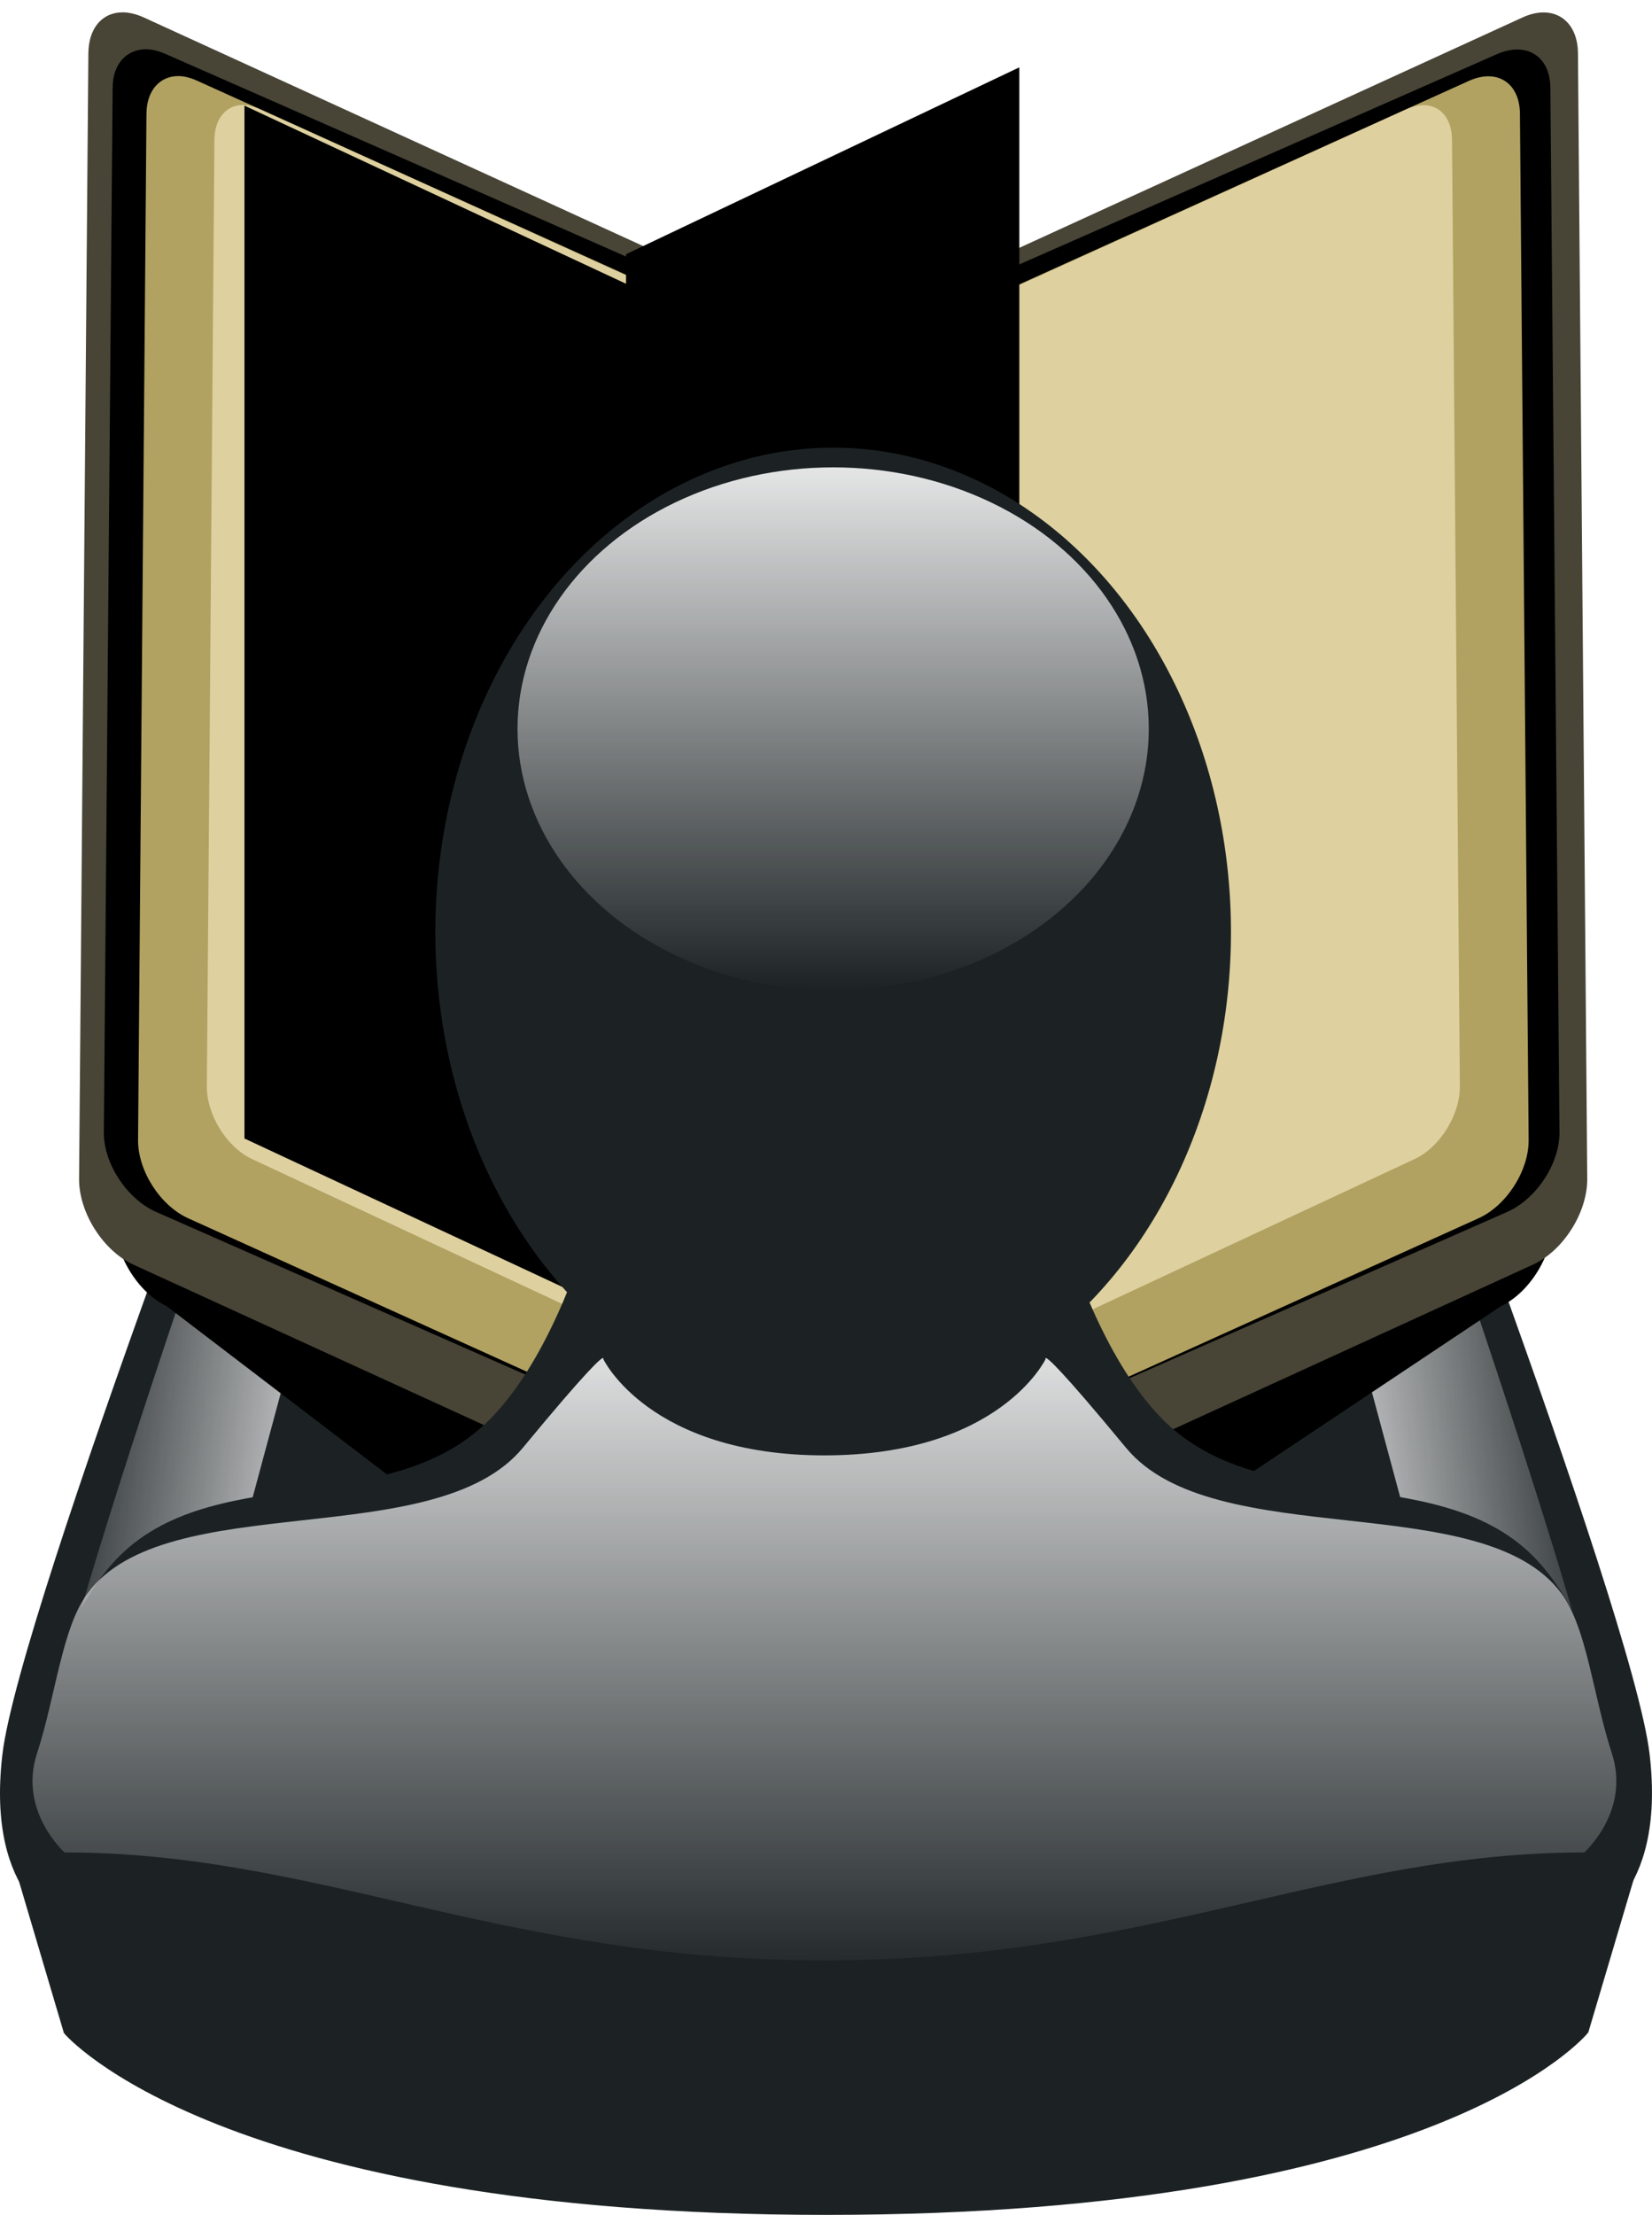 <?xml version="1.0" encoding="UTF-8" standalone="no"?>
<!-- Created with Inkscape (http://www.inkscape.org/) -->

<svg
   width="99.116"
   height="132.849"
   id="svg9798"
   sodipodi:version="0.32"
   inkscape:version="1.4 (e7c3feb100, 2024-10-09)"
   sodipodi:docname="man-with-book.svg"
   inkscape:output_extension="org.inkscape.output.svg.inkscape"
   version="1.0"
   inkscape:export-filename="/home/joanna/gfx/vector/Gartus_Man_with_book_ok.png"
   inkscape:export-xdpi="191.06293"
   inkscape:export-ydpi="191.06293"
   xmlns:inkscape="http://www.inkscape.org/namespaces/inkscape"
   xmlns:sodipodi="http://sodipodi.sourceforge.net/DTD/sodipodi-0.dtd"
   xmlns:xlink="http://www.w3.org/1999/xlink"
   xmlns="http://www.w3.org/2000/svg"
   xmlns:svg="http://www.w3.org/2000/svg"
   xmlns:rdf="http://www.w3.org/1999/02/22-rdf-syntax-ns#"
   xmlns:cc="http://creativecommons.org/ns#"
   xmlns:dc="http://purl.org/dc/elements/1.1/">
  <defs
     id="defs9800">
    <linearGradient
       inkscape:collect="always"
       xlink:href="#linearGradient3655"
       id="linearGradient9024"
       gradientUnits="userSpaceOnUse"
       gradientTransform="matrix(0.253,0.012,-0.015,0.319,544.261,116.382)"
       x1="87.645"
       y1="283.603"
       x2="39.95"
       y2="278.413" />
    <linearGradient
       inkscape:collect="always"
       xlink:href="#linearGradient3655"
       id="linearGradient9021"
       gradientUnits="userSpaceOnUse"
       gradientTransform="matrix(-0.253,0.012,0.015,0.319,610.057,116.382)"
       x1="87.645"
       y1="283.603"
       x2="39.95"
       y2="278.413" />
    <filter
       inkscape:collect="always"
       id="filter4181"
       x="-0.031"
       y="-0.028"
       width="1.063"
       height="1.056">
      <feGaussianBlur
         inkscape:collect="always"
         stdDeviation="2.19"
         id="feGaussianBlur4183" />
    </filter>
    <filter
       inkscape:collect="always"
       id="filter3319"
       x="-0.036"
       y="-0.035"
       width="1.072"
       height="1.07">
      <feGaussianBlur
         inkscape:collect="always"
         stdDeviation="2.275"
         id="feGaussianBlur3321" />
    </filter>
    <linearGradient
       inkscape:collect="always"
       xlink:href="#linearGradient3655"
       id="linearGradient9000"
       gradientUnits="userSpaceOnUse"
       gradientTransform="matrix(0.27,0,0,0.312,510.906,58.925)"
       x1="245.313"
       y1="461.138"
       x2="245.313"
       y2="546.164" />
    <linearGradient
       id="linearGradient3655">
      <stop
         style="stop-color:#ffffff;stop-opacity:1;"
         offset="0"
         id="stop3657" />
      <stop
         style="stop-color:#ffffff;stop-opacity:0;"
         offset="1"
         id="stop3659" />
    </linearGradient>
    <linearGradient
       inkscape:collect="always"
       xlink:href="#linearGradient3655"
       id="linearGradient3548"
       gradientUnits="userSpaceOnUse"
       x1="480.49"
       y1="417.113"
       x2="480.49"
       y2="325.731" />
    <inkscape:perspective
       sodipodi:type="inkscape:persp3d"
       inkscape:vp_x="0 : 564.85361 : 1"
       inkscape:vp_y="0 : 1000 : 0"
       inkscape:vp_z="744.09448 : 564.85361 : 1"
       inkscape:persp3d-origin="372.04724 : 389.45991 : 1"
       id="perspective9806" />
    <linearGradient
       inkscape:collect="always"
       xlink:href="#linearGradient3655"
       id="linearGradient9871"
       gradientUnits="userSpaceOnUse"
       gradientTransform="matrix(0.253,0.012,-0.015,0.319,544.261,116.382)"
       x1="87.645"
       y1="283.603"
       x2="39.95"
       y2="278.413" />
    <linearGradient
       inkscape:collect="always"
       xlink:href="#linearGradient3655"
       id="linearGradient9873"
       gradientUnits="userSpaceOnUse"
       gradientTransform="matrix(-0.253,0.012,0.015,0.319,610.057,116.382)"
       x1="87.645"
       y1="283.603"
       x2="39.95"
       y2="278.413" />
    <linearGradient
       inkscape:collect="always"
       xlink:href="#linearGradient3655"
       id="linearGradient9875"
       gradientUnits="userSpaceOnUse"
       gradientTransform="matrix(0.27,0,0,0.312,510.906,58.925)"
       x1="245.313"
       y1="461.138"
       x2="245.313"
       y2="546.164" />
    <linearGradient
       inkscape:collect="always"
       xlink:href="#linearGradient3655"
       id="linearGradient9877"
       gradientUnits="userSpaceOnUse"
       x1="480.49"
       y1="417.113"
       x2="480.49"
       y2="325.731"
       gradientTransform="matrix(0.535,0,0,0.343,-643.94,-649.758)" />
    <linearGradient
       inkscape:collect="always"
       xlink:href="#linearGradient3655"
       id="linearGradient2443"
       gradientUnits="userSpaceOnUse"
       gradientTransform="matrix(0.456,0,0,0.527,274.344,310.211)"
       x1="245.313"
       y1="461.138"
       x2="245.313"
       y2="546.164" />
    <linearGradient
       inkscape:collect="always"
       xlink:href="#linearGradient3655"
       id="linearGradient2464"
       gradientUnits="userSpaceOnUse"
       gradientTransform="matrix(-0.427,0.021,0.026,0.539,441.898,407.307)"
       x1="87.645"
       y1="283.603"
       x2="39.95"
       y2="278.413" />
    <linearGradient
       inkscape:collect="always"
       xlink:href="#linearGradient3655"
       id="linearGradient2467"
       gradientUnits="userSpaceOnUse"
       gradientTransform="matrix(0.427,0.021,-0.026,0.539,330.711,407.307)"
       x1="87.645"
       y1="283.603"
       x2="39.95"
       y2="278.413" />
  </defs>
  <sodipodi:namedview
     id="base"
     pagecolor="#ffffff"
     bordercolor="#666666"
     borderopacity="1.0"
     gridtolerance="10000"
     guidetolerance="10"
     objecttolerance="10"
     inkscape:pageopacity="0.0"
     inkscape:pageshadow="2"
     inkscape:zoom="2.6705127"
     inkscape:cx="35.386463"
     inkscape:cy="121.13779"
     inkscape:document-units="px"
     inkscape:current-layer="layer1"
     showgrid="false"
     inkscape:window-width="1422"
     inkscape:window-height="720"
     inkscape:window-x="0"
     inkscape:window-y="0"
     inkscape:showpageshadow="2"
     inkscape:pagecheckerboard="0"
     inkscape:deskcolor="#d1d1d1"
     inkscape:window-maximized="1" />
  <g
     inkscape:label="Layer 1"
     inkscape:groupmode="layer"
     id="layer1"
     transform="translate(-336.719,-478.565)">
    <path
       style="fill:#1c2224;fill-opacity:1;stroke:none;stroke-width:2.806;stroke-miterlimit:4;stroke-opacity:1"
       d="m 418.178,532.296 -10.745,2.675 4.469,40.171 6.263,16.088 13.723,2.898 c 0,0 4.828,-1.614 3.803,-10.349 -1.025,-8.734 -17.514,-51.483 -17.514,-51.483 z"
       id="path4042"
       sodipodi:nodetypes="ccccczc" />
    <path
       style="fill:#1c2224;fill-opacity:1;stroke:none;stroke-width:2.806;stroke-miterlimit:4;stroke-opacity:1"
       d="m 354.375,532.321 10.745,2.675 -4.469,40.171 -6.263,16.088 -13.723,2.898 c 0,0 -4.828,-1.614 -3.803,-10.349 1.025,-8.734 17.514,-51.483 17.514,-51.483 z"
       id="rect3231"
       sodipodi:nodetypes="ccccczc" />
    <path
       style="fill:url(#linearGradient2467);fill-opacity:1;stroke:none;stroke-width:2.806;stroke-miterlimit:4;stroke-opacity:1"
       d="m 355.971,532.193 4.785,3.232 -10.961,40.682 -5.025,14.055 -2.63,3.266 c 0,0 -3.741,-1.797 -2.508,-10.482 1.233,-8.685 16.34,-50.753 16.34,-50.753 z"
       id="path4044"
       sodipodi:nodetypes="ccccczc" />
    <path
       style="fill:url(#linearGradient2464);fill-opacity:1;stroke:none;stroke-width:2.806;stroke-miterlimit:4;stroke-opacity:1"
       d="m 416.637,532.193 -4.785,3.232 10.961,40.682 5.025,14.055 2.63,3.266 c 0,0 3.741,-1.797 2.508,-10.482 -1.233,-8.685 -16.34,-50.753 -16.34,-50.753 z"
       id="path3450"
       sodipodi:nodetypes="ccccczc" />
    <path
       sodipodi:nodetypes="ccccccccccccccc"
       id="path4167"
       d="m 59.93,126.865 c -2.197,0.022 -3.727,1.739 -3.75,4.549 l -1.031,124.977 c -0.031,3.747 2.655,7.996 6.031,9.541 l 68.292,50.197 18.824,-6.301 68.353,-43.896 c 3.376,-1.545 6.062,-5.794 6.031,-9.541 l -1.031,-124.977 c -0.031,-3.747 -2.78,-5.526 -6.156,-3.981 l -75.656,34.625 c -0.317,0.145 -0.635,0.316 -0.938,0.505 -0.299,-0.187 -0.594,-0.362 -0.906,-0.505 L 62.337,127.434 c -0.844,-0.386 -1.674,-0.576 -2.406,-0.569 z"
       style="fill:#000000;fill-opacity:1;stroke:none;stroke-width:1;stroke-opacity:1;filter:url(#filter4181)"
       transform="matrix(0.515,0,0,0.535,315.205,414.632)" />
    <path
       sodipodi:nodetypes="ccccccccccccccc"
       id="rect3212"
       d="m 344.046,479.306 c -1.187,0.012 -2.013,0.939 -2.025,2.457 l -0.557,67.501 c -0.017,2.024 1.434,4.319 3.258,5.153 l 36.885,16.877 10.167,0.008 36.918,-16.886 c 1.824,-0.834 3.274,-3.129 3.258,-5.153 l -0.557,-67.501 c -0.017,-2.024 -1.501,-2.984 -3.325,-2.15 l -40.863,18.701 c -0.171,0.078 -0.343,0.17 -0.506,0.273 -0.162,-0.101 -0.321,-0.196 -0.489,-0.273 l -40.863,-18.701 c -0.456,-0.209 -0.904,-0.311 -1.3,-0.307 z"
       style="fill:#484537;fill-opacity:1;stroke:none;stroke-width:1.403;stroke-opacity:1" />
    <rect
       style="fill:#484537;fill-opacity:1;stroke:none;stroke-width:2.806;stroke-miterlimit:4;stroke-dasharray:none;stroke-opacity:1"
       id="rect3325"
       width="13.823"
       height="70.813"
       x="379.79"
       y="501.544"
       ry="3.432"
       rx="3.432" />
    <path
       transform="matrix(0.579,0,0,0.559,250.234,326.161)"
       sodipodi:nodetypes="ccccccsccccccccc"
       id="path3293"
       d="m 164.457,277.921 c -1.979,0.02 -3.396,1.577 -3.417,4.098 l -0.911,112.108 c -0.028,3.361 2.395,7.169 5.435,8.556 l 67.689,30.879 c 0.613,0.496 1.387,0.706 2.278,0.656 0.925,0.056 1.752,-0.159 2.376,-0.688 0.012,-0.01 0.021,-0.023 0.033,-0.033 l 67.591,-30.813 c 3.04,-1.386 5.463,-5.194 5.435,-8.556 l -0.944,-112.108 c -0.028,-3.361 -2.492,-4.959 -5.532,-3.573 l -68.112,31.043 c -0.792,0.606 -0.887,0.176 -1.66,0 l -68.144,-31.043 c -0.76,-0.347 -1.456,-0.531 -2.115,-0.524 z"
       style="fill:#000000;fill-opacity:1;stroke:none;stroke-width:2;stroke-miterlimit:4;stroke-dasharray:none;stroke-opacity:1;filter:url(#filter3319)" />
    <path
       sodipodi:nodetypes="ccccccccccccccc"
       id="path3346"
       d="m 347.397,483.128 c -1.094,0.011 -1.878,0.866 -1.89,2.25 l -0.504,61.56 c -0.015,1.846 1.324,3.937 3.006,4.698 l 37.44,16.956 c 0.541,0.329 2.052,0.356 2.574,-0.018 0.007,-0.005 0.012,-0.012 0.018,-0.018 l 37.386,-16.92 c 1.682,-0.761 3.021,-2.852 3.006,-4.698 l -0.522,-61.56 c -0.015,-1.846 -1.378,-2.723 -3.06,-1.962 l -37.674,17.046 c -0.438,0.333 -0.491,0.097 -0.918,0 l -37.692,-17.046 c -0.42,-0.19 -0.805,-0.292 -1.17,-0.288 z"
       style="fill:#b1a262;fill-opacity:1;stroke:none;stroke-width:2.806;stroke-miterlimit:4;stroke-dasharray:none;stroke-opacity:1" />
    <path
       sodipodi:nodetypes="ccccccsccccccccc"
       id="rect3183"
       d="m 351.287,484.86 c -0.986,0.01 -1.693,0.804 -1.703,2.09 l -0.454,56.768 c -0.014,1.715 1.193,3.657 2.709,4.365 l 33.736,15.752 c 0.305,0.253 0.691,0.36 1.135,0.334 0.461,0.029 0.873,-0.081 1.184,-0.351 0.006,-0.005 0.01,-0.011 0.016,-0.017 l 33.688,-15.719 c 1.515,-0.707 2.723,-2.65 2.709,-4.365 L 423.836,486.951 c -0.014,-1.715 -1.242,-2.53 -2.757,-1.823 l -33.947,15.413 c -0.395,0.309 -0.442,0.09 -0.827,0 L 352.341,485.128 c -0.379,-0.177 -0.726,-0.271 -1.054,-0.268 z"
       style="fill:#ded19f;fill-opacity:1;stroke:none;stroke-width:2.806;stroke-miterlimit:4;stroke-dasharray:none;stroke-opacity:1" />
    <rect
       style="fill:#000000;fill-opacity:1;stroke:none;stroke-width:2.806;stroke-miterlimit:4;stroke-dasharray:none;stroke-opacity:1"
       id="rect3348"
       width="0.35"
       height="68.445"
       x="386.543"
       y="500.412"
       ry="0" />
    <flowRoot
       xml:space="preserve"
       id="flowRoot3603"
       style="font-style:normal;font-weight:normal;line-height:0.01%;font-family:'Bitstream Vera Sans';fill:#000000;fill-opacity:1;stroke:none;stroke-width:1px;stroke-linecap:butt;stroke-linejoin:miter;stroke-opacity:1"
       transform="matrix(0.045,0.021,0,0.071,328.305,467.119)"><flowRegion
         id="flowRegion3605"><rect
           id="rect3607"
           width="711.892"
           height="872.547"
           x="512.916"
           y="98.751" /></flowRegion><flowPara
         id="flowPara3609"
         style="font-size:40px;line-height:1.25">                                                         !                                           !                                                                               .                                                                         .                                                        ,                                           ,                                                                                          .                                                                           ,                                            ,                                  ,                                                              .</flowPara><flowPara
         id="flowPara3611"
         style="font-size:40px;line-height:1.25">                                                                                                      .                                                                         ,                                                  ,                                                         . </flowPara></flowRoot>
    <flowRoot
       xml:space="preserve"
       id="flowRoot3623"
       style="font-style:normal;font-weight:normal;line-height:0.01%;font-family:'Bitstream Vera Sans';fill:#000000;fill-opacity:1;stroke:none;stroke-width:1px;stroke-linecap:butt;stroke-linejoin:miter;stroke-opacity:1"
       transform="matrix(0.04,-0.019,0,0.051,355.104,491.878)"><flowRegion
         id="flowRegion3625"><rect
           id="rect3627"
           width="589.886"
           height="871.281"
           x="479.413"
           y="216.516" /></flowRegion><flowPara
         id="flowPara3629"
         style="font-size:40px;line-height:1.25">                                                  ?                                     ,                                                               .                               -            .                                    ,                                  . </flowPara><flowPara
         id="flowPara3631"
         style="font-size:40px;line-height:1.25">                                                                                                                                                                                              .                                                                                                  .       -                            ,         -                                       .                                             .                                                                              ,                                        .                                                                                      .       -                               .                                                           :       ,                                                        ,                                  .                                                      :                                                                                                   -                   ,           ,                                                                                                           ,                             ,                                                                                ,                                                 ,                                                                                               ,                                                                                .</flowPara></flowRoot>
    <path
       style="fill:#1c2224;fill-opacity:1;fill-rule:evenodd;stroke:#1c2224;stroke-width:0.54px;stroke-linecap:butt;stroke-linejoin:miter;stroke-opacity:1"
       d="m 386.284,541.284 v 0.017 l -11.579,0.945 c 0,0 -2.037,14.978 -8.27,21.503 -6.234,6.526 -17.339,2.378 -22.921,8.946 -3.98,4.682 -5.203,13.271 -5.587,17.992 l 2.869,9.688 c 0,0 9.153,10.768 45.487,10.768 36.732,0 45.487,-10.802 45.487,-10.802 l 2.869,-9.671 c -0.384,-4.721 -1.607,-13.311 -5.587,-17.992 -5.582,-6.567 -16.687,-2.42 -22.921,-8.946 -6.234,-6.525 -8.27,-21.503 -8.27,-21.503 z"
       id="path3687"
       sodipodi:nodetypes="cccsscczccsscc" />
    <path
       style="fill:url(#linearGradient2443);fill-opacity:1;fill-rule:evenodd;stroke:none;stroke-width:1.403px;stroke-linecap:butt;stroke-linejoin:miter;stroke-opacity:1"
       d="m 372.899,560.019 c -0.123,0.006 -0.86,0.607 -4.81,5.384 -5.267,6.37 -21.412,2.332 -26.128,8.743 -1.53,2.08 -1.891,6.116 -3.021,9.587 -1.13,3.471 1.654,5.941 1.654,5.941 15.196,0 26.25,6.481 45.589,6.481 19.324,0 30.392,-6.481 45.589,-6.481 0,0 2.784,-2.47 1.654,-5.941 -1.13,-3.471 -1.491,-7.507 -3.021,-9.587 -4.716,-6.411 -20.861,-2.373 -26.128,-8.743 -3.95,-4.778 -4.687,-5.378 -4.81,-5.384 -0.041,-0.002 -0.017,0.068 -0.017,0.068 0,0 -2.752,5.766 -13.266,5.772 -10.515,-0.006 -13.266,-5.772 -13.266,-5.772 0,0 0.024,-0.07 -0.017,-0.068 z"
       id="path4136"
       sodipodi:nodetypes="csssczcsssscccc" />
    <ellipse
       style="fill:#1c2224;fill-opacity:1;stroke:none;stroke-width:2;stroke-miterlimit:4;stroke-dasharray:none;stroke-opacity:1"
       id="path3637"
       cx="386.706"
       cy="534.473"
       rx="23.868"
       ry="29.056" />
    <ellipse
       style="opacity:0.88;fill:url(#linearGradient9877);fill-opacity:1;stroke:none;stroke-width:2;stroke-miterlimit:4;stroke-dasharray:none;stroke-opacity:1"
       id="path3653"
       transform="scale(-1)"
       cx="-386.706"
       cy="-522.279"
       rx="18.937"
       ry="15.682" />
  </g>
</svg>

